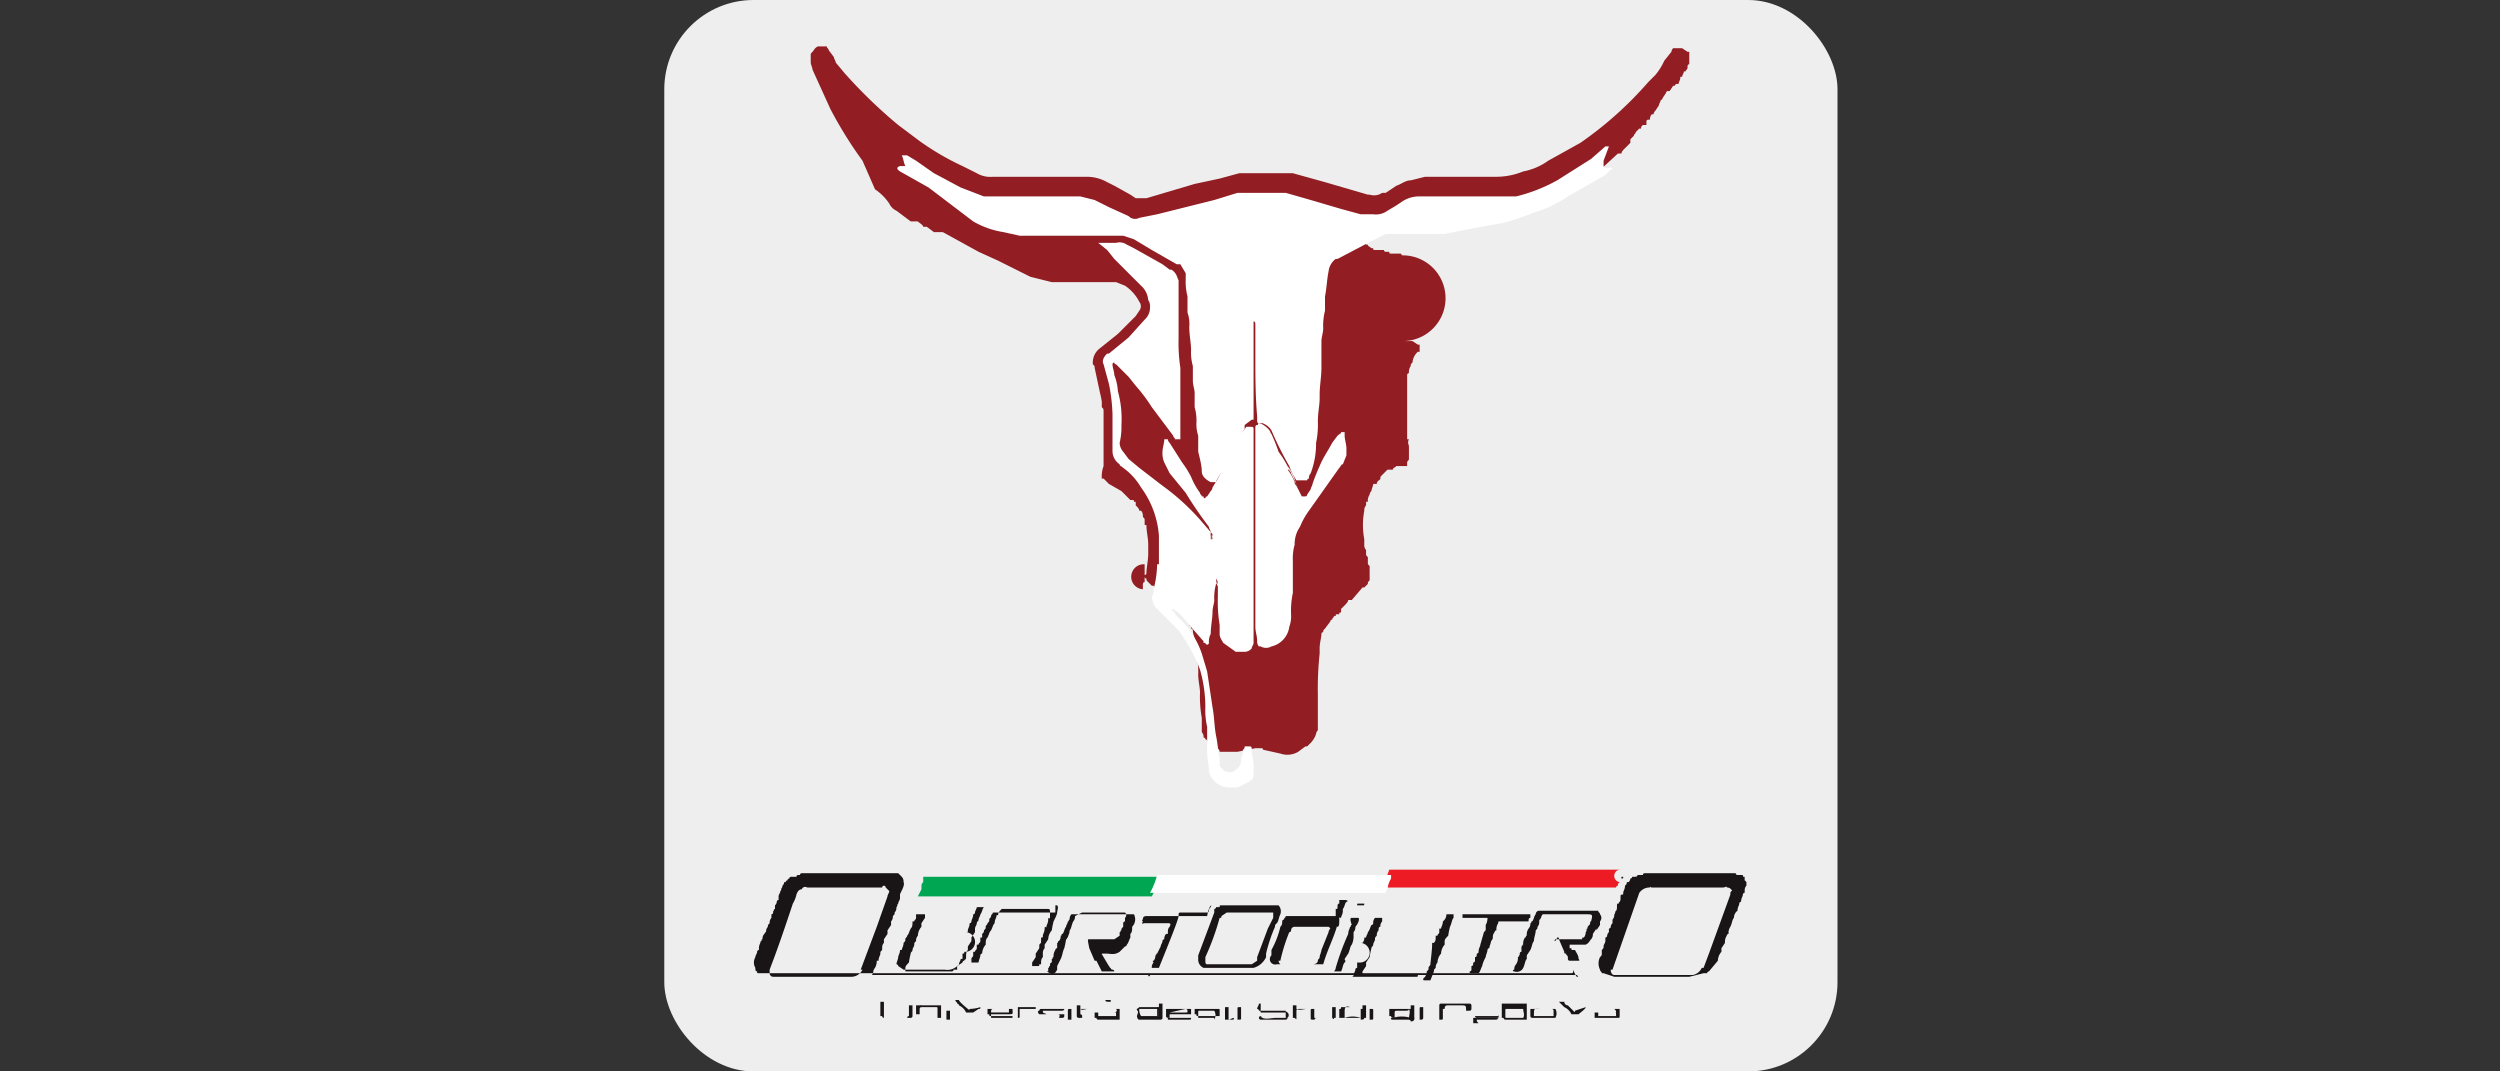<svg id="Livello_1" data-name="Livello 1" xmlns="http://www.w3.org/2000/svg" viewBox="0 0 140 60">
  <rect x="0" y="0" width="140" height="60" fill="#333333" stroke="none"/>
  <defs>
    <style>
      .cls-1 {
        fill: #eee;
      }

      .cls-2 {
        fill: #191517;
      }

      .cls-3 {
        fill: #921e24;
      }

      .cls-4 {
        fill: #00a651;
      }

      .cls-5 {
        fill: #ed1c24;
      }

      .cls-6 {
        fill: #606060;
      }

      .cls-7 {
        fill: #43080a;
      }

      .cls-8 {
        fill: #490f11;
      }

      .cls-9 {
        fill: #fff;
      }

      .cls-10 {
        fill: #9d3238;
      }

      .cls-11 {
        fill: #af565b;
      }

      .cls-12 {
        fill: #b3575b;
      }
    </style>
  </defs>
  <rect class="cls-1" x="37.2" width="65.7" height="60" rx="5"/>
  <g>
    <path class="cls-2" d="M61,52.6h1.4l.3-.2h0v-.2h0c.1,0,0-.1.1-.1h0c0-.1,0-.1.1-.2h0v-.2h0a.1.1,0,0,1,.1-.1h0v-.2h0a.2.2,0,0,0,0-.3H60.6l-.4.2h0a.4.4,0,0,1-.1.3h0c-.1.2-.1.4-.2.5h0c0,.2-.1.3-.1.4h0c-.1,0,0,.1-.1.1h0a4.3,4.3,0,0,1-.1.5h0c-.1.2-.1.4-.2.6h0l-.2.4h0v.2h0c-.1.2-.2.3-.4.2s-.2-.1-.1-.1h0v-.2h0c.1,0,0-.1.1-.1h0c0-.1,0-.2.1-.2h0v-.2h0c.1,0,0-.1.1-.1h0a.6.6,0,0,1,.1-.4h0a.1.1,0,0,1,.1-.1h0v-.3h0c.1,0,0-.1.1-.1h0a.4.4,0,0,0,.1-.3h0c.1,0,0-.1.1-.1h0c.1-.1.1-.3.2-.4h0c0-.1.1-.2.1-.3h0c.1,0,0-.1.1-.1h0a.4.4,0,0,1,.1-.3h3.5a.6.6,0,0,1-.1.7h0c0,.2,0,.3-.1.4h0v.2h0c-.1.2-.1.3-.2.4h0a.1.1,0,0,1-.1.1h0l-.3.3h0c-.3.2-.5.1-.8.1s-.2,0-.1.2h0l.3.5h0c.1.1,0,.1.1.1h0a.1.1,0,0,0,.1.1h0a.1.1,0,0,1,.1.1h-.7l-.3-.6h-.1l-.3-.7h0C60.9,52.6,60.9,52.6,61,52.6Z"/>
    <path class="cls-2" d="M87.1,52.6h1.5c0-.1,0-.1.1-.1h0a.5.5,0,0,0,.1-.3h0c.1-.1,0-.2.1-.2h0c0-.1,0-.1.1-.2h0c.1-.1,0-.2.1-.2h0c.1-.4.1-.4-.3-.4H86.4a.3.3,0,0,0-.1.2h0c-.1.1,0,.1-.1.1h0c0,.2,0,.3-.1.4h0c0,.1,0,.1-.1.2h0c0,.2-.1.4-.1.6h0c-.1.1-.1.3-.2.5h0l-.2.3h0v.2h0c-.1.1-.1.3-.2.5h0a.4.4,0,0,1-.5.2c-.1,0-.1-.1,0-.1a.4.4,0,0,1,.1-.3h0a.6.6,0,0,0,.1-.4h0c.1,0,0-.1.1-.1h0c0-.1,0-.2.1-.2h0V53h0c.1,0,0-.1.1-.1h0a.6.6,0,0,1,.1-.4h0c.1,0,0-.1.1-.1h0a.6.6,0,0,1,.1-.4h0a.4.4,0,0,0,.1-.3h0c.1,0,0-.1.1-.1h0c.1-.1.1-.3.2-.4h0a.2.2,0,0,1,.2-.2h3.3c0,.1.1.1.1.2h0a.3.3,0,0,1,0,.4h0v.2h0l-.2.3h0V52h0l-.2.3h0a.4.4,0,0,1-.1.3h0c-.1.1-.1.2-.3.3h-.9v.2H88c0,.1,0,.1.1.1h.1c.1.2.2.3.2.5h0s.1.1,0,.1h-.5c-.1,0-.1-.1-.1-.2s-.1-.1-.1-.2h0c-.1,0-.1,0-.1-.1h0l-.3-.7h0c0-.1,0-.1-.1-.1h0C87.1,52.8,87,52.7,87.1,52.6Z"/>
    <path class="cls-2" d="M67.8,50.8a.3.3,0,0,0-.1.2.1.1,0,0,1-.1.1H66.2c-.2,0-.2,0-.2.2s-.7,1.9-1.1,2.9h-.4a.4.4,0,0,1,.1-.3h0s-.1-.1,0-.1h0a.4.4,0,0,0,.1-.3h0c.1,0,0-.1.1-.1h0l.2-.4h0c0-.1.1-.2.1-.3h0a.1.1,0,0,1,.1-.1h0a.4.4,0,0,1,.1-.3h.1c0-.2,0-.3.1-.4h0c.1-.2,0-.2-.1-.2H64.1c-.1,0-.2.1-.1-.1h0s-.1-.1,0-.1h0c0-.2.1-.2.3-.2h3.3C67.7,50.7,67.9,50.6,67.8,50.8Z"/>
    <path class="cls-2" d="M75.7,51.4H76c.1,0,.1,0,.1.1s-.1.3-.2.4h0a.4.4,0,0,1-.1.3h0v.2h0a1.1,1.1,0,0,1-.1.5h0c-.1.1-.1.3-.2.5h0l-.2.3h0c0,.1.1.1,0,.2h0c-.1.1-.1.3-.2.5h-.4a.3.3,0,0,0,.1-.2,14.6,14.6,0,0,1,.7-1.9h0c0-.2.1-.3.1-.4h0c.1,0,0-.1.1-.1h0C75.6,51.5,75.6,51.4,75.7,51.4Z"/>
    <polygon class="cls-2" points="59.3 57 59.3 57 59.3 57 59.3 57"/>
    <path class="cls-3" d="M78.6,19.1h.5l.3.2h.1v.4h-.1a.9.9,0,0,0-.3.6c-.1.1-.1.1-.1.2h0a.6.6,0,0,0-.1.4h0a.1.1,0,0,0-.1.1v.3h0V24h0v.6h.1c-.1.2,0,.3,0,.4v.7c0,.1-.1.1-.1.2h0v.2h-.6c-.1.1-.2.1-.2.2h-.3l-.3.3h0c-.1.1-.1.1-.1.2s-.2.1-.2.3h-.2c0,.1-.1.3-.1.4a.3.3,0,0,0-.1.2.6.6,0,0,0-.1.4h-.1v.2a.4.4,0,0,0-.1.3,4.3,4.3,0,0,0,0,1.6v.3h0a.4.4,0,0,0,.1.3v.2c0,.1,0,.1.1.2v.3c0,.1,0,.1.1.2v.8h0c-.1.1-.1.1-.1.2l-.2.2h-.1l-.6.7h-.2c0,.1-.1.2-.2.3h0l-.2.2v.2c-.1,0-.1,0-.1.1h-.1c-.1,0-.1,0-.1.1h-.1c0,.1-.1.1-.1.2a.1.1,0,0,0-.1.1h0l-.3.4h0c-.1.1-.1.1-.1.2h0a.1.1,0,0,0-.1.1c0,.2-.1.5-.1.8v.3h0a18.5,18.5,0,0,0-.1,2.3v2a.3.3,0,0,0-.1.2h0a1.3,1.3,0,0,1-.3.5h0l-.2.2h-.1l-.4.3h0a1.2,1.2,0,0,1-1,.1l-.9-.2a.1.1,0,0,1-.1-.1h-.4l-1,.2h-1a.2.2,0,0,0-.2-.2h-.1l-.4-.4a.1.1,0,0,0-.1-.1h0a.1.1,0,0,0-.1-.1.4.4,0,0,0-.1-.3h0v-.8a6.6,6.6,0,0,1-.1-1.4c0-.3-.1-.7-.1-1a4.1,4.1,0,0,0-.1-1.1v-.7c-.1,0-.1-.1-.1-.2s-.1-.3-.1-.5h0a.1.1,0,0,0-.1-.1h0c0-.1,0-.1-.1-.2a.4.4,0,0,0-.1-.3.1.1,0,0,0-.1-.1h0l-.2-.2a.3.3,0,0,0-.1-.2l-.2-.2c0-.1,0-.1-.1-.1h0c0-.1-.1-.2-.2-.3h-.2l-.3-.4h-.2l-.3-.4h-.1l-.2-.2h0c-.1-.1-.1-.1-.1-.2a.1.1,0,0,1-.1-.1v-.7A.3.3,0,0,0,64,33v-.2c0-.1,0-.2.1-.2v-.4a.1.1,0,0,0,.1-.1c0-.3.1-.7.1-1.1v-.5c0-.4-.1-.7-.1-1.1h-.1v-.3h0c0-.1-.1-.1-.1-.2a.4.4,0,0,0-.1-.3h-.1c0-.1-.1-.2-.2-.3h0v-.2h-.1c0-.1,0-.1-.1-.1h-.1l-.5-.5h0l-.7-.4h0l-.3-.3h-.1a1.7,1.7,0,0,1,.1-.7v-.4h0V23.1h0c0-.2,0-.2-.1-.3v-.3a4.3,4.3,0,0,0-.1-.5l-.3-1.4c0-.1,0-.1-.1-.2a1,1,0,0,1,.4-.9l1-.8.6-.6.4-.4.2-.3a.4.4,0,0,0,0-.5,2.4,2.4,0,0,0-.8-.9l-.5-.2H58.9l-1.2-.3-1.8-.9-1.1-.5-2-1.1h-.5l-.4-.3h-.2c0-.1-.2-.2-.3-.3H51l-.8-.6a.8.8,0,0,1-.4-.4,3,3,0,0,0-.8-.8L48.3,9a22.9,22.9,0,0,1-1.8-2.9l-1-2.2c0-.1-.1-.3-.1-.4V3.1c0-.1,0-.1.1-.2s.1-.2.3-.3h.5c0,.1.1.1.1.2l.3.4c0,.1.1.2.1.3l.5.6a27.6,27.6,0,0,0,3,2.9l1.2.9a14.9,14.9,0,0,0,2.4,1.4l.8.4a1.5,1.5,0,0,0,.9.2h5.3a2.3,2.3,0,0,1,1.1.3l.4.2.9.5.3.2h.6l2.7-.8,1.4-.3,1.1-.3h3l1.8.5,2.4.7h.1a.8.8,0,0,0,.7-.1h.2l.6-.4c.3-.1.5-.3.8-.3l.8-.2h4a4,4,0,0,0,1.5-.3,3.5,3.5,0,0,0,1.4-.6L88.5,8a20.5,20.5,0,0,0,3.8-3.4l.4-.4a3.5,3.5,0,0,0,.5-.8l.4-.5a.3.3,0,0,1,.1-.2h.5l.3.2h.1v.5h0v.2c-.1,0-.1.1-.1.2s-.1.1-.1.2h-.1c0,.1-.1.2-.1.3h-.1c0,.2-.1.3-.1.4h-.1a.1.1,0,0,0-.1.1h-.1l-.2.3h-.1a.1.1,0,0,0-.1.1h0l-.2.3a.1.1,0,0,1-.1.1c0,.1-.1.2-.1.3h0l-.2.3a.3.3,0,0,0-.1.2h-.1a.4.4,0,0,0-.1.3h-.1a.1.1,0,0,0-.1.1v.2H92c-.1.1-.1.1-.1.2h-.1l-.2.2c0,.1-.1.1-.1.2l-.2.2h0v.2l-.3.3c-.1.1-.2.2-.2.3h-.2l-1.3,1.2h-.7l-.4.3h-.4c-.1,0-.1.1-.2.2h-.4l-.4.2h-.3l-1.1.6h-.2c-.1,0-.1,0-.1.1h-.1l-.9.5h-.6l-1.4.4-1,.2H77.4l-.2.2h0c-.1,0-.1,0-.1.1h0l-.3.3h0l-.2.4a.1.1,0,0,0-.1.1v.3h.1c0,.1.1.1.2.2h.1c0,.1,0,.1.1.1h.5a.1.1,0,0,0,.1.1h.2c0,.1,0,.1.1.1h.5a.1.1,0,0,1,.1.1h0A.1.1,0,0,1,78.6,19.1Z"/>
    <polygon class="cls-2" points="68.1 57 68.1 57 68.1 57 68.1 57"/>
    <polygon class="cls-2" points="68.1 56.4 68.1 56.4 68.1 56.4 68.1 56.4"/>
    <path class="cls-2" d="M68.1,57h0Z"/>
    <g>
      <polygon class="cls-2" points="44.1 49.6 44.1 49.6 44.1 49.6 44.1 49.6 44.1 49.6"/>
      <polygon class="cls-2" points="50.5 50.1 50.4 50.1 50.4 50.1 50.5 50.1"/>
      <path class="cls-2" d="M88.3,54.7c.1,0,.1,0,0-.1H64.4c0,.1-.1.1-.1,0H49c-.2,0-.2,0-.1-.1a.4.4,0,0,1,.1-.3h0a.8.8,0,0,0,.1-.4h.1c0-.2.1-.3.1-.4s0-.1.1-.2h0c0-.2,0-.3.1-.4v-.2h0l.2-.3v-.2h0l.2-.3v-.2h0a.4.4,0,0,0,.1-.3c.1-.1.1-.1.1-.2h0a.4.4,0,0,0,.1-.3c.1-.1,0-.1.1-.2h0c0-.1.1-.2.1-.3s0-.1,0-.2.3-.5.2-.7h0a.4.4,0,0,0-.1-.3h0l-.2-.2H44.9a.1.1,0,0,0-.1.1h-.1a.1.1,0,0,0-.1.1h-.3a.1.1,0,0,0-.1.1h0a.1.1,0,0,0-.1.1h0a.1.1,0,0,0-.1.1h0c-.1,0-.1,0-.1.1h0a.3.3,0,0,0-.1.2c-.1.1,0,.1-.1.2h0c0,.1-.1.2-.1.3s0,.1,0,.2h0a.1.1,0,0,0-.1.1h0a.3.3,0,0,1-.1.2v.2h0c-.1,0,0,.1-.1.1h0c0,.1,0,.2-.1.2v.2h0a.4.4,0,0,0-.1.3c-.1.1-.1.1-.1.2h0a.4.4,0,0,0-.1.3c-.1,0,0,0-.1.1h0a.4.4,0,0,0-.1.3c-.1,0,0,.1-.1.1h0c0,.1-.1.2-.1.4s0,.1,0,.1h0a.1.1,0,0,0-.1.1h0c0,.1-.1.2-.1.3h0a.6.6,0,0,0,0,.6h0c0,.1,0,.2.1.2h0c0,.1,0,.1.1.1H87.9c.2,0,.2,0,.2-.2h0A1.4,1.4,0,0,0,88.3,54.7Zm-40-.4a.7.7,0,0,1-.6.4H43.3a.2.2,0,0,1-.2-.2v-.2c.5-1.3.9-2.5,1.3-3.7a1.7,1.7,0,0,0,.2-.5q.1-.3.3-.3a.2.2,0,0,1,.3-.1h4.2a.1.1,0,0,1,.2,0l.2.2c0,.1-.1.2-.1.3l-.6,1.7-.9,2.4Z"/>
    </g>
    <g>
      <polygon class="cls-2" points="71.7 51.3 71.7 51.3 71.7 51.3 71.7 51.3"/>
      <path class="cls-2" d="M71.6,50.7H68.4c-.1,0-.1,0-.1.1h-.2a.1.1,0,0,1-.1.1v.2l-.9,2.4v.2a.5.5,0,0,0,.3.5h2.8a1.1,1.1,0,0,0,.7-.6v-.2a8.8,8.8,0,0,1,.5-1.5c0-.1,0-.1.1-.2s.1-.3.2-.5h0A.5.5,0,0,0,71.6,50.7Zm-.3.7L71,52l-.6,1.6v.2l-.3.2H67.6c-.1,0-.1-.1-.1-.2v-.2a14.3,14.3,0,0,0,.8-2.2c.1,0,.1,0,.1-.1l.3-.2h2.6Z"/>
    </g>
    <g>
      <polygon class="cls-2" points="71.9 51.9 71.9 51.9 71.9 51.9 71.9 51.9 71.9 51.9"/>
      <path class="cls-2" d="M75.3,50.4H75v.2h0c-.1,0-.1.1-.1.2s0,.1-.1.1h0v.2h0v.2H72c0,.1-.1.1-.1.2h0c-.1,0-.1.1-.1.2a.3.3,0,0,1-.1.2,5,5,0,0,1-.5,1.3v.3a.3.3,0,0,0,.3.5h2.6c.2-.7.5-1.3.7-1.9s0-.2.1-.2.1-.2.1-.4,0-.1.1-.1h0c0-.1.1-.2.1-.4s0-.1,0-.1h0c.1-.1.1-.3.2-.4h0C75.5,50.5,75.5,50.4,75.3,50.4ZM74.5,52a.3.3,0,0,0-.1.2l-.4,1c0,.1-.1.3-.1.4s-.1.1-.1.2-.1.2-.3.2H71.7a.3.3,0,0,1-.1-.2h.1a9.8,9.8,0,0,1,.5-1.6.1.1,0,0,0,.1-.1.2.2,0,0,1,.2-.2h1.9A.3.3,0,0,1,74.5,52Z"/>
    </g>
    <path class="cls-4" d="M51.7,49.4v-.3H64.8c.1,0,.1,0,.1.1a4.2,4.2,0,0,1-.4,1H51.4a15734929547254.7,15734929547254.7,0,0,1,.2-.4C51.6,49.5,51.6,49.5,51.7,49.4Z"/>
    <path class="cls-5" d="M90.7,49.4h0c-.1.1-.1.1-.1.2h0a.1.1,0,0,0-.1.1H77.6c-.1,0-.1-.1-.1-.2l.3-.8h13A.1.1,0,0,0,90.7,49.4Z"/>
    <path class="cls-2" d="M77.5,50.1h0Z"/>
    <path class="cls-2" d="M90.8,49.1h.1c0,.1,0,.1-.1.1Z"/>
    <path class="cls-2" d="M59.6,56.8h-1c-.1-.1-.2,0-.2-.2h1c.1,0,.2,0,.2-.1H58.3a.1.1,0,0,0-.1.1c-.1,0-.1.1,0,.2h1c.1,0,.2,0,.1.2h.2a.1.1,0,0,0,.1-.1Zm-.3.2Z"/>
    <polygon class="cls-2" points="59.3 57 59.3 57 59.3 57 59.3 57"/>
    <polygon class="cls-2" points="59.3 57 59.3 57 59.3 57 59.3 57"/>
    <path class="cls-2" d="M64.9,56.9h-.1v-.5h0a.1.1,0,0,1,.1.1Z"/>
    <path class="cls-2" d="M85.3,56.4h0Z"/>
    <polygon class="cls-2" points="84.4 57 84.4 57 84.4 57 84.4 57"/>
    <polygon class="cls-2" points="84.4 56.5 84.4 56.5 84.4 56.5 84.4 56.5 84.4 56.5"/>
    <polygon class="cls-2" points="84.4 57 84.4 57 84.4 57 84.4 57"/>
    <path class="cls-2" d="M85.3,56.4h0Z"/>
    <path class="cls-2" d="M60.6,57h-.2a.1.1,0,0,1-.1-.1h0v-.6h.2v.2c.1.1.3,0,.4,0h-.4v.3a.1.1,0,0,1,.1.1Z"/>
    <path class="cls-2" d="M60.4,57h.1A.1.1,0,0,1,60.4,57Z"/>
    <path class="cls-2" d="M61.1,56.4h0Z"/>
    <path class="cls-2" d="M61.1,57h0Z"/>
    <path class="cls-2" d="M75,56.5c.1,0,.1,0,.1-.1h.5c-.2-.1-.3,0-.3.2V57H75Z"/>
    <path class="cls-2" d="M76.2,56.5h.1v-.2h.2V57h-.1c0,.1-.1.1-.2.1h0Z"/>
    <path class="cls-2" d="M76.2,57h-.9A1.4,1.4,0,0,1,76.2,57Z"/>
    <path class="cls-2" d="M76.3,56.4h0Z"/>
    <path class="cls-2" d="M52.7,56.4h0V57h-.2v-.5c0-.1,0-.1-.1-.1h-.8c-.1,0-.1-.1,0-.1h1.1Z"/>
    <path class="cls-2" d="M51.6,56.4h0a.1.1,0,0,0-.1.1v.3h-.2v-.5h.3Z"/>
    <path class="cls-2" d="M51.6,56.4h0Z"/>
    <path class="cls-2" d="M72.4,57v-.7h.2v.2c.2.1.4,0,.6,0h-.5a.1.1,0,0,0-.1.1V57h0c0,.1,0,.1-.1,0h-.1Z"/>
    <path class="cls-2" d="M72.5,57h0Z"/>
    <path class="cls-6" d="M73.2,57h0Z"/>
    <path class="cls-2" d="M73.2,56.4h0Z"/>
    <path class="cls-2" d="M76.2,52.8h.1a.4.4,0,0,0,.1-.3h.1c0-.1.1-.2.1-.3h0c.1-.1.1-.2.2-.4h0a.1.1,0,0,0,.1-.1.4.4,0,0,1,.1-.3h.4v.2a.4.4,0,0,0-.1.3c-.1,0-.1.1-.1.2a.4.4,0,0,0-.1.3c-.1.1-.1.1-.1.2s-.1.2-.1.3-.1.1-.1.2a4.3,4.3,0,0,0-.1.5l-.2.3v.2l-.2.3v.2h3.1c0,.1,0,.1-.1.1H75.7a.1.1,0,0,0,.1-.1c0-.1.1-.2.1-.3h0a.1.1,0,0,1,.1-.1v-.3h.1A.4.4,0,0,0,76.2,52.8Z"/>
    <polygon class="cls-2" points="86 57 86 57 86 57 86 57"/>
    <path class="cls-2" d="M86,57Z"/>
    <polygon class="cls-2" points="86.9 56.5 86.9 56.5 86.9 56.5 86.9 56.5"/>
    <polygon class="cls-2" points="86.9 57 86.9 57 86.9 57 86.9 57"/>
    <polygon class="cls-2" points="86.9 56.5 86.9 56.5 86.9 56.5 86.9 56.5"/>
    <path class="cls-2" d="M86.9,57Z"/>
    <path class="cls-2" d="M87.1,56.5H85.7v.4a.1.1,0,0,0,.1.1h1.3A.5.5,0,0,0,87.1,56.5ZM86,57Zm.9,0Zm.1-.1H85.9c0-.5,0-.4.4-.4h.6a.1.1,0,0,1,.1.1Z"/>
    <polygon class="cls-2" points="86 57 86 57 86 57 86 57"/>
    <polygon class="cls-2" points="86.9 57 86.9 57 86.9 57 86.9 57"/>
    <path class="cls-2" d="M56.7,57H55.5v-.2h.9c.4,0,.3,0,.3-.3H55.3v.3h.1c0,.1,0,.1.1.1h1.2Zm-1.1-.5h.9v.2h-1C55.5,56.6,55.5,56.5,55.6,56.5Z"/>
    <path class="cls-2" d="M65.4,57h1.3c0,.1,0,.1-.1.1H65.4Z"/>
    <path class="cls-2" d="M66.7,57h0Z"/>
    <path class="cls-2" d="M74.6,56.4h.2V57h-.1c0,.1,0,.1-.1,0h0Z"/>
    <path class="cls-2" d="M73.6,57h0c.1,0,.1,0,0,.1h-.1c-.1,0-.1,0-.1-.1v-.4c0-.1,0-.1.1-.1h.1v.4h0Z"/>
    <path class="cls-2" d="M73.5,57h.1A.1.1,0,0,1,73.5,57Z"/>
    <path class="cls-2" d="M83.1,52.2h0c.1-.1.1-.1.1-.2v-.2h0a.8.8,0,0,0,.1-.4H81.9v-.2h3.8v.2c-.1,0-.1.1-.1.2H84c-.1,0-.1,0-.1.1h0a.6.6,0,0,0-.1.4.1.1,0,0,0-.1.1.4.4,0,0,0-.1.3.3.3,0,0,1-.1.2c0,.1-.1.3-.1.4a.1.1,0,0,0-.1.1c0,.1-.1.3-.1.4h0a1.7,1.7,0,0,0-.2.5c-.1.2-.1.3-.2.4h-.4c-.1,0-.1,0-.1-.1h0a.1.1,0,0,0,.1-.1v-.2c.1,0,.1-.1.1-.2a.1.1,0,0,0,.1-.1v-.2c.1,0,.1-.1.1-.2a.1.1,0,0,0,.1-.1c0-.2.1-.3.1-.4h0Z"/>
    <path class="cls-2" d="M83.9,57c0,.1-.1.1-.2.1h-1c0,.1,0,.1.1.2h-.3v-.3h1.3a.1.1,0,0,1,.1.1C83.9,56.7,84,56.9,83.9,57Z"/>
    <path class="cls-2" d="M83.8,56.4h0Z"/>
    <path class="cls-2" d="M83.9,57H82.7a.1.1,0,0,1-.1-.1h1.3Z"/>
    <path class="cls-2" d="M54.1,52.2c.1,0,.1,0,.1-.1s.1-.2.1-.4a.1.1,0,0,0,.1-.1c0-.1.1-.2.1-.4h0a.1.1,0,0,0,.1-.1c0-.1.1-.2.1-.3h.4c-.1.1-.1.3-.2.4h0c0,.1-.1.2-.1.3s-.1.1-.1.2-.1.2-.1.3v.2l-.2.3v.2l-.2.3v.2c-.1.1-.1.2-.1.4s-.1.1-.1.2a.1.1,0,0,0-.1.1l-.3.2a.8.8,0,0,1-.7.2H50.6l-.3-.2a.1.1,0,0,0-.1-.1c0-.1.1-.3.1-.4s.1-.2.1-.4h.1c0-.1.1-.2.1-.4h0c.1-.1.1-.1.1-.2s.1-.1.1-.2h0c.1-.1.1-.2.2-.4h0c.1-.1.1-.2.1-.4h.1c0-.1.1-.1.1-.2v-.2h.5v.2l-.2.3v.2a.8.8,0,0,0-.2.5.4.4,0,0,0-.1.3c-.1.1-.1.1-.1.2s-.1.2-.1.3-.1.1-.1.2a4.3,4.3,0,0,0-.1.5c-.1.1-.2.2-.2.3v.2h2.6a.1.1,0,0,0,.1-.1h.2v-.2a.1.1,0,0,0,.1-.1c0-.1.1-.2.1-.3h.1v-.3c.1,0,.1,0,.1-.1h0A.4.4,0,0,0,54.1,52.2Z"/>
    <path class="cls-2" d="M58,56.4H57V57h0c.1,0,.1,0,.1-.1v-.4H58Zm-.8.1Z"/>
    <polygon class="cls-2" points="57.2 56.5 57.2 56.5 57.2 56.5 57.2 56.5"/>
    <polygon class="cls-2" points="57.2 56.5 57.2 56.5 57.2 56.5 57.2 56.5"/>
    <polygon class="cls-2" points="57.2 56.5 57.2 56.5 57.2 56.5 57.2 56.5"/>
    <path class="cls-2" d="M70.7,56.6H72c0,.1,0,0,.1.1h0a.2.2,0,0,1,0,.3H72v-.3H70.6c0-.1-.1-.1,0-.1Z"/>
    <path class="cls-2" d="M71.9,57h.2a.1.1,0,0,1-.1.1H70.6a.1.1,0,0,1-.1-.1h0a.1.1,0,0,1,.1-.1h0a.1.1,0,0,0,.1.1h0c.2.1.5,0,.8,0Z"/>
    <path class="cls-2" d="M70.6,56.9h0Z"/>
    <path class="cls-2" d="M70.7,57a.1.1,0,0,1-.1-.1"/>
    <path class="cls-2" d="M77.8,56.5h1.1c0,.1-.1.1-.2.1h-.4c-.2,0-.2,0-.2.2V57H78a.1.1,0,0,1-.1-.1h-.1v-.3Z"/>
    <path class="cls-2" d="M78.9,56.5H79v-.2h.2v.7c0,.1,0,.2-.2.2a.1.1,0,0,0-.1-.1C78.9,56.8,79,56.7,78.9,56.5Z"/>
    <path class="cls-2" d="M79,57h.2v-.8h0V57c0,.1,0,.1-.1.1H78c-.1,0-.1,0-.1-.1H78A1.7,1.7,0,0,1,79,57Z"/>
    <path class="cls-2" d="M70.6,56.6h-.1a.1.1,0,0,0-.1-.1c0-.1.1-.2.1-.3h.1Z"/>
    <path class="cls-2" d="M71.9,57h0Z"/>
    <path class="cls-2" d="M72,56.7h0Z"/>
    <path class="cls-2" d="M89.5,57Z"/>
    <path class="cls-2" d="M90.5,57h0Z"/>
    <path class="cls-2" d="M90.7,56.5h-.3c.1.1.1.1.1.2H89.3V57h1.3c.1,0,.1,0,.1-.1Zm-.2.4h-1v-.2h.9c.1,0,.1,0,.1.1Z"/>
    <path class="cls-2" d="M51.1,56.9a.1.1,0,0,1-.1.1H49.5a.1.1,0,0,1-.1-.1h-.1v-.8h.2V57h1.3a.1.1,0,0,1,.1-.1v-.6h.2Z"/>
    <polygon class="cls-2" points="67.2 57 67.2 57 67.2 57 67.2 57"/>
    <polygon class="cls-2" points="68.1 56.4 68.1 56.4 68.1 56.4 68.1 56.4"/>
    <path class="cls-2" d="M68.3,56.6h0c0-.1,0-.1-.1-.1H66.9v.3H67c0,.1,0,.1.1.1h1.2Zm-.2-.2Zm-.9.6Zm.9,0ZM68,57h-.9v-.3c0-.1,0-.1.1-.1H68a.5.5,0,0,1,0,.5Z"/>
    <polygon class="cls-2" points="67.2 57 67.2 57 67.2 57 67.2 57"/>
    <polygon class="cls-2" points="68.1 57 68.1 57 68.1 57 68.1 57"/>
    <path class="cls-2" d="M80.6,57.1v-.7c0-.2,0-.2.2-.2h1.5a.1.1,0,0,1,.1.1v.2a.1.1,0,0,1-.1.1h-.2c0-.3,0-.3-.3-.3h-.7c-.1,0-.2,0-.2.2h-.1V57c0,.1,0,.1-.1.1Z"/>
    <path class="cls-2" d="M82.1,56.7h0Z"/>
    <path class="cls-2" d="M59.1,50.7h.1c.1.1,0,.3,0,.4s-.1.3-.2.5a4.3,4.3,0,0,0-.1.5.8.8,0,0,0-.2.5l-.2.3v.2a.4.4,0,0,0-.1.3v.2c-.1.1-.1.2-.1.4h-.1c0,.1,0,.1-.1.1h-.3v-.2l.2-.3v-.2l.2-.3v-.2c.1-.1.1-.1.1-.2v-.2c.1,0,.1,0,.1-.1s.1-.2.1-.4.1,0,.1-.1.1-.2.1-.4.1,0,.1-.1v-.4a.1.1,0,0,0-.1-.1H56.1c-.1.1-.2.2-.2.3s-.1,0-.1.1-.1.2-.1.4h0c-.1.1-.1.2-.2.4h0c-.1.1-.1.2-.2.4h0c-.1.1-.1.2-.1.4a.8.8,0,0,0-.2.5.1.1,0,0,0-.1.1c0,.1-.1.3-.1.4h-.4v-.2c0-.1.1-.1.1-.2v-.2h.1c0-.1.1-.1.1-.2v-.2h.1c0-.1.1-.1.1-.2v-.2H55v-.2c.1-.1.1-.1.1-.2h0c.1-.1.1-.1.1-.2s.1-.1.1-.2h0c.1-.1.1-.1.1-.2s.1-.1.1-.2.1-.1.1-.2h3.5Z"/>
    <path class="cls-2" d="M60,56.8v.3h-.2v-.5c0-.1,0-.1.2-.1h0v.3Z"/>
    <path class="cls-2" d="M79.5,56.7v-.2c0-.1,0-.1.1-.1h.1V57a.1.1,0,0,1-.1.1h-.1v-.3Z"/>
    <path class="cls-2" d="M76.9,56.7V57c0,.1,0,.1-.1.1h-.1v-.6h.1c.1,0,.1,0,.1.1v.2Z"/>
    <path class="cls-2" d="M69.3,56.7v-.2c0-.1,0-.1.1-.1h.1V57c0,.1,0,.1-.1.1h-.1v-.3Z"/>
    <path class="cls-2" d="M69.1,57c0,.1,0,.1-.1.1h-.4v-.7h.2v.7h0C68.9,57.1,69,57,69.1,57Z"/>
    <path class="cls-2" d="M79,56.4h0Z"/>
    <path class="cls-2" d="M74.6,57h0Z"/>
    <path class="cls-2" d="M88.8,56.4h0c0,.1-.3.3-.4.4H88a.8.8,0,0,0-.4-.4l-.3-.3h.3a.2.2,0,0,0,.2.2l.3.3c.1.1.1.1.1,0Z"/>
    <path class="cls-2" d="M53.2,56.4v.7H53v-.5h.2Z"/>
    <path class="cls-2" d="M75.9,50.7H76c0-.1,0-.1.1-.1h.3c0,.1,0,.1-.1.1h-.4Z"/>
    <path class="cls-2" d="M54.9,56.4h0c0,.1,0,.1-.1.1h0l-.3.2h-.4a.8.8,0,0,0-.4-.4h0a.1.1,0,0,0-.1-.1c0-.1-.1-.1-.1-.2h.2c0,.1.5.5.5.5s.1.1.1,0A2.2,2.2,0,0,0,54.9,56.4Z"/>
    <path class="cls-2" d="M69.1,57h0Z"/>
    <polygon class="cls-2" points="68.1 56.4 68.1 56.4 68.1 56.4 68.1 56.4"/>
    <path class="cls-2" d="M80.2,52.8h.1c.1-.1.1-.2.1-.4h.1c0-.1.1-.1.1-.2v-.2h.1c0-.1.1-.2.1-.4h0a.5.5,0,0,0,.2-.4h.4v.2c-.1.1-.1.3-.2.5a4.3,4.3,0,0,0-.1.5c-.1.1-.2.2-.2.3v.2a.8.8,0,0,0-.2.5.8.8,0,0,0-.2.5.4.4,0,0,0-.1.3c-.1.1-.1.1-.1.2h0l-.2.5h-.3c-.1,0-.1,0-.1-.1h0a.5.5,0,0,0,.2-.4h0c.1-.1.1-.1.1-.2s.1-.1.1-.2h0C80.2,53.1,80.2,53,80.2,52.8Z"/>
    <path class="cls-7" d="M79.5,56.2Z"/>
    <path class="cls-2" d="M79.5,56.2h0Z"/>
    <path class="cls-2" d="M76.7,56.2Z"/>
    <path class="cls-2" d="M76.7,56.2h0Z"/>
    <path class="cls-2" d="M69.5,56.2h0Z"/>
    <path class="cls-8" d="M69.5,56.2h0Z"/>
    <path class="cls-2" d="M60,56.2h0Z"/>
    <path class="cls-2" d="M60,56.2h0Z"/>
    <path class="cls-2" d="M53.2,56.2h0Z"/>
    <path class="cls-2" d="M53,56.2h0Z"/>
    <path class="cls-2" d="M62.2,56.1h-.1c-.1,0-.2,0-.2-.1h.3Z"/>
    <path class="cls-9" d="M72.2,26.1h0a18.6,18.6,0,0,1-1-2h0a1,1,0,0,0-.5-.4h-.2c-.1,0-.1-.1-.1-.2v-.2c-.1-1.1-.1-2.2-.1-3.3V18.2c0-.1,0-.2-.1-.2h0v5.5h-.1l-.4.3V24a21.2,21.2,0,0,0-1.1,2.1l-.3.5c-.1.2-.2.3-.2.4h-.3c-.2-.1-.5-.3-.5-.6s-.1-.7-.2-1.1v-.9a2,2,0,0,1-.1-.7,2.8,2.8,0,0,0-.1-.9v-.8c0-.2-.1-.4-.1-.7v-.8a2.8,2.8,0,0,1-.1-.9h0c0-.4-.1-.8-.1-1.3a1.9,1.9,0,0,0-.1-.8v-.9a3.4,3.4,0,0,1-.1-1v-.3l-.3-.5h-.2L64.5,14l-1-.6-.6-.2H57.1l-.9-.2a4.9,4.9,0,0,1-1.7-.6L52,10.5l-1.6-.9q-.3-.2,0-.3h.3c-.1-.2-.1-.4-.2-.6h.3l.5.3,1,.7,1.5.8,1.3.5h5.4l.8.2.8.4,1.1.5a.5.5,0,0,0,.6.1l1-.2,3.2-.8,1.3-.4H72l1.4.4,1.7.5,1.1.3h.7a1.1,1.1,0,0,0,.8-.2l.5-.3.3-.2a1.7,1.7,0,0,1,1-.3h5.4a9.2,9.2,0,0,0,2.3-.9l1.9-1.2.8-.7h.2l-.3.8v.2c0,.1,0,.2.1.2h.4a.1.1,0,0,1-.1.1l-.3.3-2.1,1.2a6.6,6.6,0,0,1-1.9.9,12.7,12.7,0,0,1-1.8.6l-1.7.3-1.5.3H77.6l-.8.4-1.9,1h-.1a1,1,0,0,0-.4.7c-.1.5-.1.9-.2,1.4v.8a3.4,3.4,0,0,0-.1,1c0,.2-.1.5-.1.7v1.5c0,.5-.1,1-.1,1.5v.2c0,.4-.1.8-.1,1.3a4.9,4.9,0,0,1-.1,1.2,4.7,4.7,0,0,1-.3,1.7.4.4,0,0,0-.1.3.1.1,0,0,0-.1.1h-.6A3.6,3.6,0,0,1,72.2,26.1Z"/>
    <path class="cls-9" d="M67.8,30h.1c0-.1,0-.1-.1-.2h0c0-.1-.1-.2-.1-.3a21.4,21.4,0,0,1-1.3-1.9l-.9-1.1-.3-.6a1.3,1.3,0,0,1-.1-.6c0-.2.1-.5.1-.7h.2a.3.3,0,0,0,.1.2l.7,1.1a5.6,5.6,0,0,1,.5.8,4.1,4.1,0,0,0,.5.9c0,.1.1.1.1.2h.1c0,.1,0,.1.1.1a.1.1,0,0,1,.1-.1l.2-.3a.3.3,0,0,0,.1-.2l.3-.5a1.7,1.7,0,0,0,.2-.5l.7-1.3.3-.6.4-.5h.3a.1.1,0,0,1,.1.1h0V36c0,.1-.1.2-.1.3a.5.5,0,0,1-.4.2h-.5l-.7-.5c-.1-.2-.2-.3-.2-.5v-.5a8.1,8.1,0,0,1-.1-1.6v-.6c-.1,0,0-.2-.1-.1a2.8,2.8,0,0,0-.1.9c0,.2-.1.4-.1.7s-.1.8-.1,1.2a.9.9,0,0,0-.1.5h0a.1.1,0,0,1-.2,0h-.1c0-.1,0-.1-.1-.2l-.7-.8-.5-.6-.4-.3h-.1l.3.4a4.9,4.9,0,0,1,1.4,2.1l.3,1,.3,2c.1.5.1,1.1.2,1.6s.1.8.2,1.2v.4c0,.1,0,.1.1.2s.1.2.3.2a.4.4,0,0,0,.5-.1c.2-.1.2-.2.3-.4v-.3a.6.6,0,0,0,.1-.4c.1-.1.1-.1.1-.2H70c.1,0,.1.1.1.2v.2a2.8,2.8,0,0,1,.1.9v.3c0,.2-.1.3-.3.4l-.6.3h-.5a1.2,1.2,0,0,1-1.1-.9c0-.4-.1-.7-.1-1.1V40.7a4.1,4.1,0,0,1-.1-1.1,7.6,7.6,0,0,0-.3-2.1A9.4,9.4,0,0,0,66,35.3l-1.1-1.1-.2-.2a1.4,1.4,0,0,1-.2-.6c.1-.1.1-.2.1-.4a5.9,5.9,0,0,0,.2-1.4h.1V30a5.2,5.2,0,0,0-1-2.7,3.6,3.6,0,0,0-1-1.1c-.1-.1-.2-.1-.2-.2a.9.9,0,0,1-.4-.8v-2a9.9,9.9,0,0,0-.2-1.7l-.3-1.1c-.1-.2,0-.4.2-.6h.1l1.1-.9.9-1a.9.9,0,0,0,.3-.7.6.6,0,0,0-.1-.4,1.2,1.2,0,0,0-.4-.8l-.7-.7-.8-.8-.4-.5-.5-.4h1a.7.7,0,0,1,.6.1l.4.2,1.6.9.4.3h.1c.3.2.3.4.4.6v3.3a9.2,9.2,0,0,0,.1,1.6v4h-.3c0-.1-.1-.1-.1-.2l-.3-.4-.9-1.2a9.4,9.4,0,0,0-.9-1.2l-.4-.5-.4-.4-.3-.3a.1.1,0,0,1-.1-.1.1.1,0,0,0-.1.1h0c0,.2.1.4.1.6a2.9,2.9,0,0,1,.2.9,5.8,5.8,0,0,1,.2,1.9,3.8,3.8,0,0,1-.1,1,.8.8,0,0,0,.2.5l.3.4.6.5,1.3,1a12.9,12.9,0,0,1,2.1,1.9l.6.7Z"/>
    <path class="cls-9" d="M72.6,27.2h0l.3.6h.2a.1.1,0,0,0,.1-.1l.2-.3c0-.1.1-.2.1-.3a10.4,10.4,0,0,1,.4-1c.2-.5.5-.9.7-1.3l.3-.4c.1-.1.2-.1.2-.2h.2v.2c0,.2.1.5.1.7v.4l-.2.5c-.1,0-.1.1-.2.2l-1.7,2.4a4.1,4.1,0,0,0-.5.9,1.7,1.7,0,0,0-.3,1,2.8,2.8,0,0,0-.1.9v1.8a4.9,4.9,0,0,0-.1,1.2,1.7,1.7,0,0,1-.1.7,1.3,1.3,0,0,1-1,1.1.6.6,0,0,1-.6,0h-.1a.4.4,0,0,1-.1-.3c0-.3-.1-.5-.1-.8V24c0-.1,0-.2.1-.2s0-.1.1-.1.3.1.5.3.1.2.2.3a10.4,10.4,0,0,1,.4,1,5.6,5.6,0,0,1,.5.8h0A2.4,2.4,0,0,1,72.6,27.2Z"/>
    <path class="cls-10" d="M72.6,27.2c-.1-.1-.1-.1-.1-.2a2.5,2.5,0,0,0-.4-.7h.1c0,.1.1.1.1.2l.3.6c0,.1.1.1.1.2Z"/>
    <path class="cls-11" d="M67.8,29.9a.4.4,0,0,1,.1.3h-.1Z"/>
    <path class="cls-12" d="M68.1,32.6v-.2h0a.4.4,0,0,1,.1.3Z"/>
    <path class="cls-11" d="M67.8,29.8h0Z"/>
    <path class="cls-11" d="M67.8,30Z"/>
    <polygon class="cls-2" points="67.2 57 67.2 57 67.2 57 67.2 57"/>
    <polygon class="cls-2" points="68.1 57 68.1 57 68.1 57 68.1 57"/>
    <path class="cls-2" d="M68.1,57h0Z"/>
    <path class="cls-9" d="M64.9,49h13v.2a1.4,1.4,0,0,0-.2.6c-.1.1-.1.1-.1.2H64.4a4.2,4.2,0,0,0,.4-1A.1.1,0,0,0,64.9,49Z"/>
    <path class="cls-2" d="M64.5,50.1h0Z"/>
    <path class="cls-2" d="M64.5,50.1Z"/>
    <path class="cls-2" d="M97.7,49.3v-.2c-.1,0-.1,0-.1-.1h-.3a.1.1,0,0,1-.1-.1H92.1a.1.1,0,0,0-.1.1h-.3c0,.1-.1.1-.2.1h-.1a.1.1,0,0,1-.1.1.3.3,0,0,1-.1.2h-.1c0,.1,0,.1-.1.2h0c0,.2-.1.3-.1.4s0,.1-.1.1,0,.3-.1.4,0,.1-.1.1,0,.3-.1.4,0,.1-.1.2a.4.4,0,0,1-.1.3v.2a.3.3,0,0,0-.1.2.1.1,0,0,1-.1.1v.2a.3.3,0,0,0-.1.2.1.1,0,0,1-.1.1v.2c0,.1-.1.2-.1.3s0,.1-.1.2v.2h0c0,.1,0,.1-.1.2h0a.8.8,0,0,0,0,.7h0c0,.1.1.1.1.2h.1l.6.2h4.2l.8-.2h.2a.1.1,0,0,1,.1-.1l.5-.6h0a.8.8,0,0,1,.2-.5v-.2l.2-.3a.6.6,0,0,1,.1-.4.1.1,0,0,1,.1-.1.6.6,0,0,1,.1-.4h0c.1-.2.1-.4.2-.5a.5.5,0,0,1,.2-.4h0c0-.2.1-.3.1-.4a.1.1,0,0,1,.1-.1c0-.2.1-.3.1-.4a.1.1,0,0,1,.1-.1c0-.2,0-.3.1-.4v-.2A.3.3,0,0,0,97.7,49.3Zm-.7.6c-.1,0-.1.1-.1.2l-1.2,3.3-.3.8h-.1a.7.7,0,0,1-.5.4H90.4c-.1,0-.2-.1-.2-.3h.1L91.8,50h0a.7.7,0,0,1,.6-.3c0-.1,0,0,.1,0h4c.1,0,.2-.1.2,0A.3.3,0,0,1,97,49.9Z"/>
    <path class="cls-2" d="M65.1,56.2h-.2v.2H63.8c-.1.1-.2.1-.1.2s-.1.3,0,.4a.1.1,0,0,0,.1.1H65a.1.1,0,0,0,.1-.1Zm-.2.7h-1a.6.6,0,0,1-.1-.4h1a.1.1,0,0,1,.1.1Z"/>
    <path class="cls-2" d="M63.8,56.6a.8.8,0,0,0,.1.4A.6.6,0,0,1,63.8,56.6Z"/>
    <path class="cls-2" d="M63.9,56.5h0Z"/>
    <path class="cls-2" d="M85.5,56.2H84.1V57h.1a.1.1,0,0,0,.1.1h1.2v-.7Zm-.2.8h-.9c-.1,0-.1,0-.1-.1v-.3c0-.1,0-.1.1-.1h.9C85.3,56.7,85.4,56.8,85.3,57Z"/>
    <path class="cls-2" d="M85.3,56.5h-.1"/>
    <path class="cls-2" d="M75.3,57h0Z"/>
    <path class="cls-2" d="M62.7,56.5h-.2c.1.1,0,.2-.1.2H61.3V57h.1a.1.1,0,0,0,.1.1h1.2Zm-.2.4h-1v-.2h1Z"/>
    <path class="cls-1" d="M86,57Z"/>
    <path class="cls-1" d="M86.9,56.5Z"/>
    <path class="cls-1" d="M86.9,57Z"/>
    <polygon class="cls-2" points="86 57 86 57 86 57 86 57"/>
    <path class="cls-2" d="M86,57Z"/>
    <polygon class="cls-2" points="86.9 57 86.9 57 86.9 57 86.9 57"/>
    <path class="cls-2" d="M86.9,57Z"/>
    <path class="cls-2" d="M66.7,56.5H65.3v.4h0a.1.1,0,0,0,.1.1h.1v-.2h1.2v-.2Zm-.3,0a.1.1,0,0,1,.1.1h0c0,.1,0,.1-.1.1h-.9"/>
    <path class="cls-1" d="M83.7,57Z"/>
    <path class="cls-2" d="M83.7,57Z"/>
    <path class="cls-2" d="M89.5,57Z"/>
    <path class="cls-2" d="M90.5,57h0Z"/>
    <path class="cls-2" d="M89.5,57Z"/>
    <path class="cls-2" d="M90.5,57h0Z"/>
  </g>
</svg>
